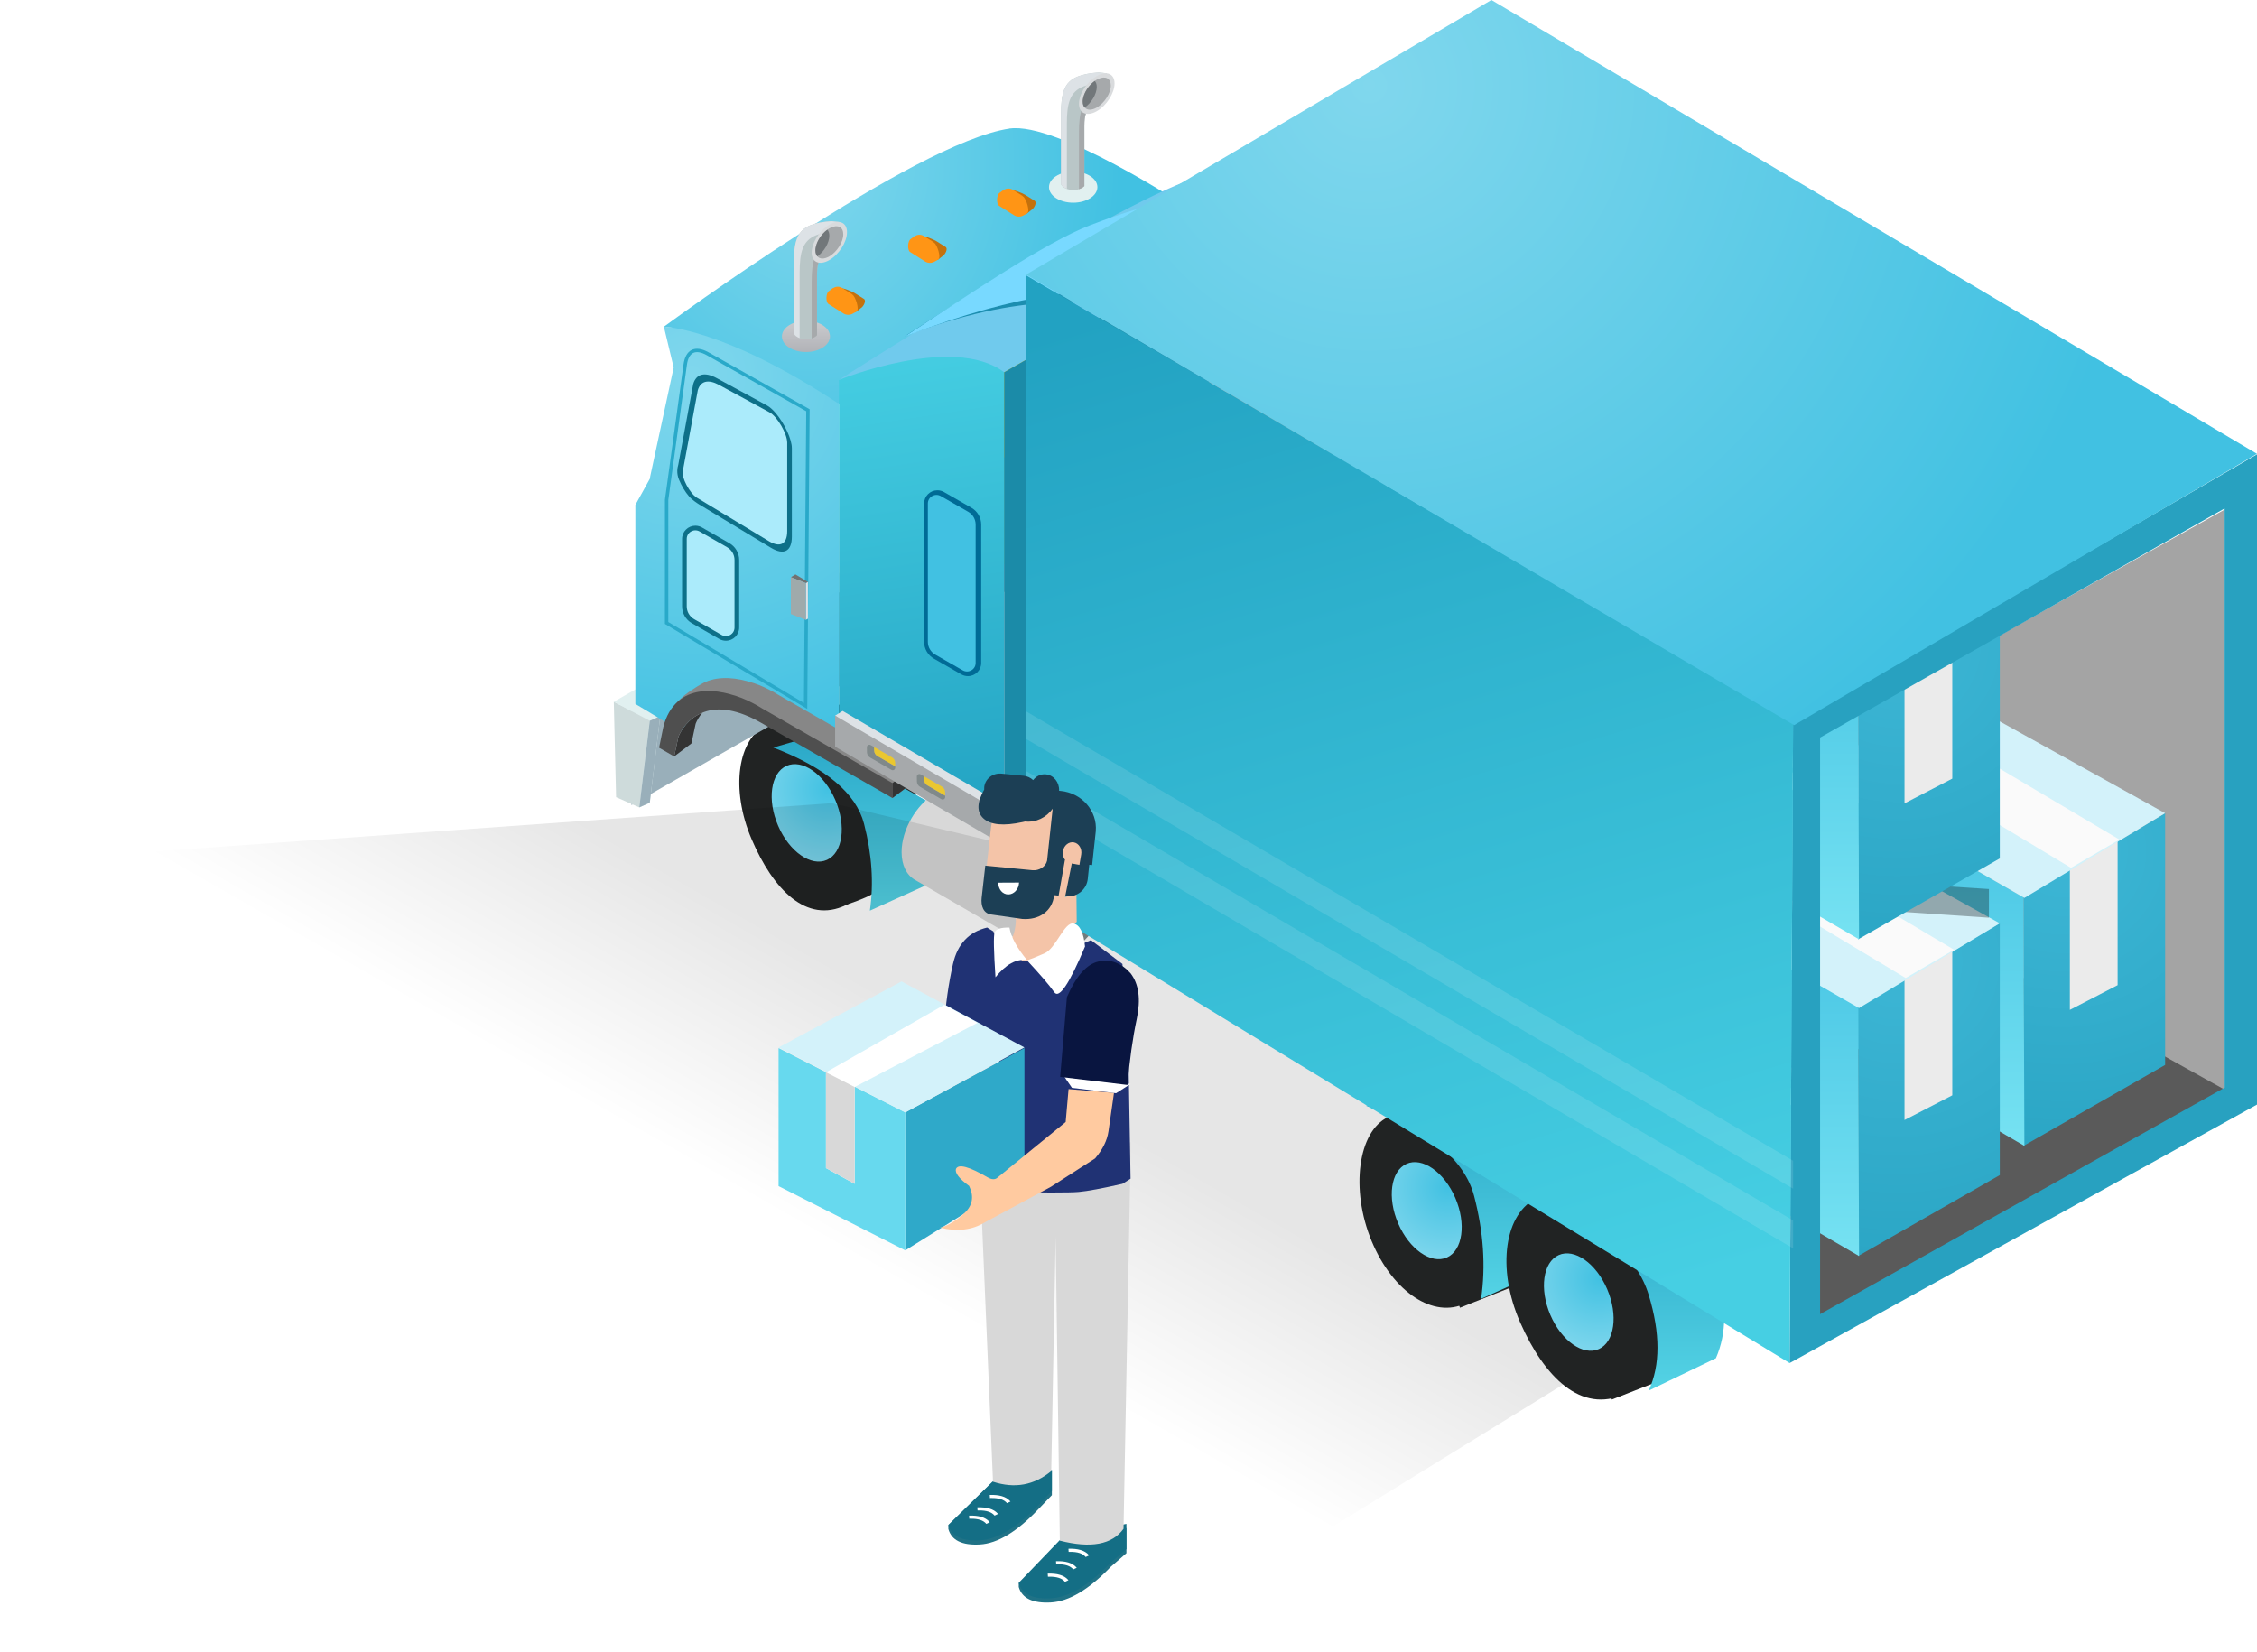 <?xml version="1.0" encoding="UTF-8"?>
<svg width="545px" height="399px" viewBox="0 0 545 399" version="1.1" xmlns="http://www.w3.org/2000/svg" xmlns:xlink="http://www.w3.org/1999/xlink">
    <title>Group 11</title>
    <defs>
        <radialGradient cx="22.903%" cy="28.051%" fx="22.903%" fy="28.051%" r="99.126%" gradientTransform="translate(0.229,0.281),scale(1,0.719),rotate(38.944),translate(-0.229,-0.281)" id="radialGradient-1">
            <stop stop-color="#41C1E2" offset="0%"></stop>
            <stop stop-color="#80D7ED" offset="100%"></stop>
        </radialGradient>
        <linearGradient x1="50%" y1="0%" x2="50%" y2="100%" id="linearGradient-2">
            <stop stop-color="#2AA7C7" offset="0%"></stop>
            <stop stop-color="#54D3E5" offset="100%"></stop>
        </linearGradient>
        <radialGradient cx="72.224%" cy="11.53%" fx="72.224%" fy="11.53%" r="194.38%" gradientTransform="translate(0.722,0.115),scale(1,0.487),rotate(99.357),translate(-0.722,-0.115)" id="radialGradient-3">
            <stop stop-color="#80D7ED" offset="0%"></stop>
            <stop stop-color="#41C1E2" offset="100%"></stop>
        </radialGradient>
        <radialGradient cx="72.224%" cy="11.53%" fx="72.224%" fy="11.53%" r="110.003%" gradientTransform="translate(0.722,0.115),scale(0.544,1),rotate(121.853),translate(-0.722,-0.115)" id="radialGradient-4">
            <stop stop-color="#80D7ED" offset="0%"></stop>
            <stop stop-color="#41C1E2" offset="100%"></stop>
        </radialGradient>
        <linearGradient x1="55.042%" y1="0%" x2="50%" y2="100%" id="linearGradient-5">
            <stop stop-color="#46CFE3" offset="0%"></stop>
            <stop stop-color="#22A2C2" offset="100%"></stop>
        </linearGradient>
        <linearGradient x1="50%" y1="0%" x2="50%" y2="100%" id="linearGradient-6">
            <stop stop-color="#CBCCCF" offset="0%"></stop>
            <stop stop-color="#B1B2B7" offset="100%"></stop>
        </linearGradient>
        <linearGradient x1="32.665%" y1="46.686%" x2="46.454%" y2="58.715%" id="linearGradient-7">
            <stop stop-color="#000000" stop-opacity="0.099" offset="0%"></stop>
            <stop stop-color="#000000" stop-opacity="0" offset="100%"></stop>
        </linearGradient>
        <filter x="-2.5%" y="-4.9%" width="104.9%" height="109.8%" filterUnits="objectBoundingBox" id="filter-8">
            <feGaussianBlur stdDeviation="4" in="SourceGraphic"></feGaussianBlur>
        </filter>
        <radialGradient cx="22.903%" cy="28.051%" fx="22.903%" fy="28.051%" r="99.038%" gradientTransform="translate(0.229,0.281),scale(1,0.721),rotate(38.88),translate(-0.229,-0.281)" id="radialGradient-9">
            <stop stop-color="#41C1E2" offset="0%"></stop>
            <stop stop-color="#80D7ED" offset="100%"></stop>
        </radialGradient>
        <linearGradient x1="50%" y1="0%" x2="50%" y2="100%" id="linearGradient-10">
            <stop stop-color="#2AA7C7" offset="0%"></stop>
            <stop stop-color="#54D3E5" offset="100%"></stop>
        </linearGradient>
        <radialGradient cx="22.903%" cy="28.051%" fx="22.903%" fy="28.051%" r="99.348%" gradientTransform="translate(0.229,0.281),scale(1,0.715),rotate(39.101),translate(-0.229,-0.281)" id="radialGradient-11">
            <stop stop-color="#41C1E2" offset="0%"></stop>
            <stop stop-color="#80D7ED" offset="100%"></stop>
        </radialGradient>
        <linearGradient x1="50%" y1="0%" x2="50%" y2="100%" id="linearGradient-12">
            <stop stop-color="#2AA7C7" offset="0%"></stop>
            <stop stop-color="#54D3E5" offset="100%"></stop>
        </linearGradient>
        <radialGradient cx="72.224%" cy="11.53%" fx="72.224%" fy="11.53%" r="221.74%" gradientTransform="translate(0.722,0.115),scale(1,0.426),rotate(98.194),translate(-0.722,-0.115)" id="radialGradient-13">
            <stop stop-color="#3DB6D5" offset="0%"></stop>
            <stop stop-color="#2AA5C4" offset="100%"></stop>
        </radialGradient>
        <linearGradient x1="50%" y1="0%" x2="50%" y2="100%" id="linearGradient-14">
            <stop stop-color="#41C1E2" offset="0%"></stop>
            <stop stop-color="#76E2F2" offset="100%"></stop>
        </linearGradient>
        <filter x="-35.1%" y="-131.2%" width="170.2%" height="362.5%" filterUnits="objectBoundingBox" id="filter-15">
            <feGaussianBlur stdDeviation="4" in="SourceGraphic"></feGaussianBlur>
        </filter>
        <linearGradient x1="71.079%" y1="0%" x2="50%" y2="100%" id="linearGradient-16">
            <stop stop-color="#22A2C2" offset="0%"></stop>
            <stop stop-color="#46CFE3" offset="100%"></stop>
        </linearGradient>
        <radialGradient cx="72.224%" cy="11.53%" fx="72.224%" fy="11.53%" r="107.738%" gradientTransform="translate(0.722,0.115),scale(0.589,1),rotate(119.859),translate(-0.722,-0.115)" id="radialGradient-17">
            <stop stop-color="#80D7ED" offset="0%"></stop>
            <stop stop-color="#41C1E2" offset="100%"></stop>
        </radialGradient>
    </defs>
    <g id="UI-DESKTOP" stroke="none" stroke-width="1" fill="none" fill-rule="evenodd">
        <g id="Illustrations" transform="translate(-397, -14950)">
            <g id="Group-11" transform="translate(403, 14950)">
                <g id="truck" transform="translate(269.5, 220) scale(-1, 1) translate(-269.5, -220) ">
                    <g id="front" transform="translate(210, 17)">
                        <g id="tire" transform="translate(107.331, 153.148)">
                            <path d="M26.011,49.209 C21.816,47.915 18.898,46.806 17.257,45.881 C15.594,44.943 13.186,43.422 10.032,41.317 C6.89,40.193 6.477,36.464 6.32,33.265 C5.803,22.848 5.788,4.207 24.898,0 L41.331,3.627 L26.011,49.209 Z" id="Fill-1" fill="#212323"></path>
                            <path d="M46.15,32.571 C40.96,44.645 32.973,52.963 23.457,48.454 C16.182,45.008 14.38,32.687 19.57,20.613 C24.761,8.54 34.919,1.427 42.263,4.734 C49.603,8.034 51.344,20.497 46.15,32.571" id="Fill-3" fill="#212323"></path>
                            <path d="M39.776,29.259 C37.08,35.531 31.798,39.222 27.983,37.507 C24.168,35.792 23.264,29.321 25.964,23.05 C28.66,16.782 33.942,13.091 37.757,14.806 C41.572,16.517 42.476,22.988 39.776,29.259" id="Fill-6" fill="url(#radialGradient-1)"></path>
                            <path d="M1.734,24.484 C-0.578,31.285 -0.578,37.316 1.734,42.578 L17.622,49.764 C16.656,43.134 17.125,36.142 19.03,28.787 C20.936,21.431 28.239,15.295 40.941,10.377 L31.509,7.629 L1.734,24.484 Z" id="Path-387-Copy-2" fill="url(#linearGradient-2)"></path>
                        </g>
                        <g id="exhaust" transform="translate(68.604, 172.974)">
                            <path d="M32.591,0.747 L2.213,18.344 L15.412,39.917 L45.433,22.526 C47.572,21.317 48.671,18.836 48.686,15.867 L48.686,15.867 L48.686,15.726 C48.673,13.181 47.87,10.289 46.25,7.545 L46.25,7.545 C43.5,2.879 39.203,0 35.546,0 L35.546,0 C34.49,-0.002 33.489,0.239 32.591,0.747" id="Fill-1" fill="#D8D8D8"></path>
                            <path d="M3.165,18.487 C7.05,16.228 12.993,19.27 16.443,25.289 C19.888,31.306 19.533,38.017 15.645,40.278 C11.761,42.541 5.816,39.495 2.371,33.476 C-1.079,27.462 -0.721,20.749 3.165,18.487" id="Fill-4" fill="#8D9296"></path>
                            <path d="M2.607,21.672 C5.808,19.842 10.701,22.305 13.542,27.178 C16.377,32.049 16.086,37.481 12.885,39.312 C9.686,41.143 4.79,38.677 1.952,33.806 C-0.888,28.935 -0.595,23.501 2.607,21.672" id="Fill-7" fill="#80898A"></path>
                        </g>
                        <polygon id="Fill-20" fill="#99AFBA" points="76.948 117.054 182.531 177.412 182.531 154.701 76.948 94.345"></polygon>
                        <polygon id="Fill-22" fill="#E1F0F0" points="178.098 176.843 180.628 177.98 185.485 153.151 181.648 152.732 175.568 155.922"></polygon>
                        <polygon id="Fill-24" fill="#CEDBDB" points="180.629 177.98 186.231 175.505 186.784 152.47 178.099 157.059"></polygon>
                        <polygon id="Fill-27" fill="#E1F0F0" points="81.074 92.023 186.786 152.47 182.53 154.7 76.946 94.344"></polygon>
                        <polygon id="Fill-30" fill="#99AFBA" points="178.098 157.059 175.568 155.922 178.098 176.843 180.628 177.98"></polygon>
                        <polygon id="Fill-73" fill="#EAC72F" points="94.536 93.493 48.922 119.63 48.922 32.657 91.191 14.043 88.841 23.885 94.536 50.279"></polygon>
                        <path d="M103.797,102.201 L85.073,112.931 C85.073,112.931 86.362,91.649 60.124,106.039 L103.797,71.696 L103.797,102.201 Z" id="Fill-75" fill="#EAC72F"></path>
                        <polygon id="Fill-77" fill="#EAC72F" points="103.797 85.535 94.074 91.106 94.074 49.808 103.797 45.307"></polygon>
                        <path d="M174.696,61.899 L172.325,71.744 L178.018,98.149 L178.018,98.486 L181.578,104.93 L181.578,152.991 L168.577,160.809 L168.586,160.542 L168.586,160.542 L168.586,160.1 L168.586,160.1 L168.572,159.653 L168.572,159.653 L168.552,159.306 L168.552,159.306 L168.522,158.925 L168.522,158.925 L168.481,158.513 L168.481,158.513 L168.425,158.073 C168.414,157.998 168.403,157.922 168.391,157.845 L168.311,157.371 C167.835,154.796 166.564,151.453 163.226,149.854 L160.155,151.603 C157.11,150.735 152.827,151.097 146.967,154.456 L132.426,162.792 L132.426,80.527 L144.915,64.296 L174.696,61.899 Z" id="Path" fill="url(#radialGradient-3)"></path>
                        <path d="M91.191,14.042 C114.218,17.379 174.693,61.901 174.693,61.901 C174.693,61.901 160.247,62.15 132.427,80.529 C112.357,93.785 48.921,32.656 48.921,32.656 C48.921,32.656 79.752,12.386 91.191,14.042" id="Fill-81" fill="url(#radialGradient-4)"></path>
                        <polygon id="Fill-83" fill="#74C7AC" points="75.927 84.345 87.463 77.734 87.463 59.377 75.927 65.987"></polygon>
                        <polygon id="Fill-85" fill="#74C7AC" points="92.352 119.318 107.848 110.438 107.848 84.625 92.352 93.508"></polygon>
                        <path d="M92.523,72.895 L132.425,74.752 C132.425,74.752 71.387,35.58 48.923,26.908 C17.532,14.787 0.451,20.308 0.451,20.308 L92.523,72.895 Z" id="Fill-91" fill="#70CAED"></path>
                        <path d="M116.235,64.097 C116.341,64.139 116.455,64.188 116.561,64.23 C100.674,53.829 82.574,42.729 71.774,38.558 C40.386,26.437 22.024,32.622 22.024,32.622 L65.454,57.506 C70.167,55.875 88.217,53.279 116.235,64.097" id="Fill-93" fill="#1C8EB0"></path>
                        <path d="M116.235,64.165 C116.341,64.206 116.455,64.256 116.561,64.297 C100.674,53.894 82.574,41.558 71.774,37.389 C40.386,25.269 22.024,29.104 22.024,29.104 L65.454,53.988 C70.167,52.357 88.217,53.347 116.235,64.165" id="Fill-95" fill="#78D9FF"></path>
                        <path d="M92.523,184.889 L132.425,158.96 L132.425,74.755 C132.425,74.755 104.895,63.561 92.523,72.894 L92.523,184.889 Z" id="Fill-97" fill="url(#linearGradient-5)"></path>
                        <polygon id="Fill-99" fill="#1B8BA8" points="0.452 20.31 92.524 72.896 92.524 184.889 0.452 132.305"></polygon>
                        <polygon id="Fill-101" fill="#005677" points="22.023 29.105 22.023 38.012 65.401 62.15 65.401 53.989"></polygon>
                        <path d="M172.214,165.672 L168.045,162.54 L167.031,157.812 C167.031,157.812 167.003,157.729 166.945,157.588 C166.861,157.364 166.663,156.974 166.382,156.499 C166.126,156.076 165.817,155.6 165.396,155.1 C168.156,156.189 169.763,158.288 170.551,159.628 C170.833,160.104 171.03,160.497 171.114,160.72 C171.172,160.861 171.2,160.944 171.2,160.944 L172.214,165.672 Z" id="Fill-103" fill="#343434"></path>
                        <path d="M171.425,159.182 L172.213,165.673 L171.2,160.945 C171.2,160.945 171.172,160.86 171.116,160.722 C171.03,160.498 170.832,160.105 170.554,159.63 C169.763,158.289 168.156,156.19 165.396,155.098 C164.323,153.755 162.636,152.273 160.154,151.604 C157.11,150.736 155.843,153.533 149.983,156.89 L119.494,175.711 L115.322,172.582 L115.322,168.971 L132.426,159.182 L139.555,155.098 L146.967,150.846 C147.616,150.429 148.32,150.036 149.08,149.646 C150.713,148.776 152.573,148.024 154.52,147.518 C154.545,147.49 154.575,147.49 154.575,147.49 C158.463,146.428 162.663,146.318 165.875,148.33 C166.156,148.499 169.395,150.288 171.342,152.441 C171.342,152.441 171.367,152.441 171.367,152.469 C171.988,153.169 172.467,153.926 172.665,154.65 L171.425,159.182 Z" id="Fill-105" fill="#878787"></path>
                        <path d="M175.85,163.574 L172.213,165.672 L171.199,160.945 C171.199,160.945 171.171,160.862 171.116,160.721 C171.032,160.497 170.831,160.104 170.553,159.629 C169.762,158.288 168.155,156.19 165.395,155.1 C165.058,154.959 164.69,154.849 164.323,154.736 C161.281,153.867 156.995,154.232 151.138,157.589 L136.597,165.924 L119.494,175.714 L119.494,172.106 L136.597,162.316 L143.727,158.23 L151.138,153.978 C151.784,153.561 152.489,153.168 153.252,152.778 C154.884,151.91 156.744,151.155 158.688,150.652 C158.719,150.622 158.744,150.622 158.744,150.622 C162.635,149.56 166.832,149.45 170.043,151.462 C170.411,151.686 170.748,151.938 171.088,152.22 C171.171,152.303 171.258,152.358 171.341,152.444 C171.341,152.444 171.369,152.444 171.369,152.469 C172.892,153.812 174.132,155.797 174.836,158.595 L175.594,162.316 L175.85,163.574 Z" id="Fill-107" fill="#4F4F4F"></path>
                        <path d="M168.577,102.926 C169.6,101.721 170.391,100.388 171.045,98.824 C171.686,97.27 171.438,95.97 171.215,95.221 L167.611,75.75 C166.879,73.253 164.823,72.745 161.966,74.301 L149.77,80.928 C149.14,81.274 148.419,81.907 147.687,82.769 C145.536,85.302 143.79,89.092 143.79,91.226 L143.79,112.575 C143.79,116.125 145.712,117.17 148.809,115.298 L166.177,104.809 C166.7,104.491 167.987,103.62 168.577,102.926" id="Fill-109" fill="#0D7089"></path>
                        <path d="M166.742,103.175 L149.374,113.664 C146.614,115.331 144.915,114.41 144.915,111.25 L144.915,89.899 C144.915,87.734 147.324,83.587 149.162,82.587 L161.355,75.957 C163.984,74.528 165.836,74.987 166.499,77.229 L170.117,96.755 C170.538,98.182 168.457,102.138 166.742,103.175" id="Fill-111" fill="#ABEBFB"></path>
                        <path d="M159.716,137.726 C157.945,137.726 156.508,136.297 156.508,134.544 L156.508,118.235 C156.508,116.565 157.413,115.009 158.87,114.174 L165.49,110.378 C165.983,110.099 166.532,109.95 167.089,109.95 C168.857,109.95 170.297,111.379 170.297,113.134 L170.297,129.443 C170.297,131.113 169.395,132.669 167.935,133.501 L161.315,137.3 C160.822,137.577 160.271,137.726 159.716,137.726" id="Fill-113" fill="#0D7089"></path>
                        <path d="M167.373,132.531 L160.75,136.327 C159.366,137.121 157.636,136.128 157.636,134.544 L157.636,118.235 C157.636,116.961 158.321,115.78 159.43,115.145 L166.055,111.349 C167.44,110.555 169.172,111.548 169.172,113.135 L169.172,129.443 C169.172,130.718 168.484,131.896 167.373,132.531" id="Fill-115" fill="#ABEBFB"></path>
                        <path d="M101.273,146.282 C99.502,146.282 98.065,144.853 98.065,143.1 L98.065,109.678 C98.065,108.011 98.97,106.452 100.424,105.62 L107.046,101.824 C107.537,101.545 108.088,101.395 108.645,101.395 C110.414,101.395 111.854,102.822 111.854,104.58 L111.854,137.999 C111.854,139.669 110.948,141.225 109.492,142.057 L102.869,145.856 C102.379,146.133 101.827,146.282 101.273,146.282" id="Fill-117" fill="#006B96"></path>
                        <path d="M109.15,141.087 L102.527,144.883 C101.142,145.676 99.41,144.687 99.41,143.1 L99.41,109.678 C99.41,108.404 100.095,107.226 101.206,106.587 L107.829,102.794 C109.214,102.001 110.949,102.993 110.949,104.577 L110.949,137.999 C110.949,139.274 110.261,140.451 109.15,141.087" id="Fill-119" fill="#41C1E2"></path>
                        <polygon id="Fill-121" fill="#343434" points="119.501 172.103 115.324 168.971 115.324 172.581 119.501 175.714"></polygon>
                        <polygon id="Fill-123" fill="#DDE2E6" points="131.528 154.686 92.523 177.489 92.523 185.006 94.336 186.126 133.341 155.806"></polygon>
                        <polygon id="Fill-125" fill="#A6A9AB" points="133.342 155.807 94.337 178.61 94.337 186.127 133.342 163.324"></polygon>
                        <path d="M125.67,163.447 L125.656,164.647 C125.648,165.181 125.35,165.678 124.882,165.949 L119.746,168.916 C119.334,169.153 118.824,168.86 118.83,168.388 L118.832,168.05 L123.13,165.573 C123.601,165.3 123.899,164.802 123.904,164.268 L123.915,163.406 L124.754,162.93 C125.166,162.69 125.675,162.983 125.67,163.447" id="Fill-127" fill="#80898A"></path>
                        <path d="M123.916,163.407 L123.904,164.269 C123.899,164.803 123.601,165.301 123.13,165.572 L118.833,168.051 L118.844,167.197 C118.852,166.655 119.15,166.158 119.618,165.884 L123.916,163.407 Z" id="Fill-129" fill="#EAC72F"></path>
                        <path d="M113.607,170.526 L113.591,171.729 C113.582,172.26 113.287,172.76 112.816,173.028 L107.683,175.998 C107.268,176.233 106.759,175.939 106.764,175.47 L106.77,175.132 L111.067,172.652 C111.538,172.381 111.833,171.881 111.842,171.35 L111.853,170.485 L112.688,170.009 C113.1,169.772 113.613,170.065 113.607,170.526" id="Fill-131" fill="#80898A"></path>
                        <path d="M111.853,170.486 L111.842,171.348 C111.834,171.882 111.538,172.382 111.068,172.65 L106.77,175.133 L106.781,174.276 C106.787,173.734 107.085,173.237 107.556,172.966 L111.853,170.486 Z" id="Fill-133" fill="#EAC72F"></path>
                        <path d="M131.729,56.112 L129.476,57.539 C128.861,57.918 128.819,58.595 128.178,58.227 L127.17,57.437 C126.479,57.041 125.73,55.584 126.396,55.178 L128.657,53.754 C129.278,53.378 131.727,52.306 132.367,52.67 L132.626,52.784 C133.317,53.179 132.395,55.706 131.729,56.112" id="Fill-135" fill="#C4710C"></path>
                        <path d="M133.705,52.51 L133.964,52.624 C134.06,52.679 134.143,52.745 134.213,52.82 L134.8,53.263 C135.574,53.708 135.677,55.964 134.931,56.423 L131.324,58.701 C130.631,59.127 129.759,59.132 129.038,58.72 L128.177,58.228 C127.403,57.783 128.416,54.612 129.166,54.156 L129.2,54.115 C129.24,54.073 129.284,54.034 129.332,53.999 L131.669,52.527 C132.29,52.151 133.064,52.143 133.705,52.51 Z" id="Path" fill="#FF9515"></path>
                        <path d="M90.524,32.401 L88.274,33.828 C87.656,34.207 87.614,34.884 86.973,34.516 L85.965,33.725 C85.274,33.33 84.525,31.873 85.191,31.467 L87.452,30.043 C88.073,29.667 90.521,28.594 91.162,28.959 L91.421,29.073 C92.112,29.468 91.19,31.995 90.524,32.401" id="Fill-141" fill="#C4710C"></path>
                        <path d="M92.5,28.801 L92.759,28.914 C92.853,28.968 92.935,29.033 93.005,29.107 L93.597,29.552 C94.369,29.997 94.472,32.253 93.725,32.712 L90.119,34.99 C89.425,35.416 88.553,35.421 87.832,35.009 L86.972,34.517 C86.197,34.072 87.211,30.901 87.96,30.445 C88.027,30.365 88.108,30.296 88.202,30.238 L90.464,28.817 C91.085,28.438 91.859,28.433 92.5,28.801 Z" id="Path" fill="#FF9515"></path>
                        <path d="M112.011,43.566 L109.758,44.993 C109.139,45.372 109.098,46.049 108.457,45.681 L107.449,44.89 C106.758,44.495 106.009,43.038 106.675,42.632 L108.939,41.208 C109.557,40.832 112.008,39.757 112.649,40.124 L112.908,40.238 C113.596,40.633 112.674,43.16 112.011,43.566" id="Fill-147" fill="#C4710C"></path>
                        <path d="M113.984,39.966 L114.243,40.076 C114.34,40.132 114.425,40.2 114.496,40.276 L115.081,40.718 C115.853,41.163 115.956,43.419 115.209,43.875 L111.603,46.153 C110.909,46.579 110.037,46.585 109.319,46.175 L108.455,45.681 C107.681,45.236 108.695,42.064 109.447,41.608 C109.512,41.53 109.592,41.461 109.686,41.403 L111.95,39.982 C112.569,39.604 113.343,39.598 113.984,39.966 Z" id="Path" fill="#FF9515"></path>
                        <g id="exhaust" transform="translate(130.472, 36.415)">
                            <path d="M15.718,27.819 C15.718,29.905 13.12,31.597 9.918,31.597 C6.712,31.597 4.114,29.905 4.114,27.819 C4.114,25.733 6.712,24.041 9.918,24.041 C13.12,24.041 15.718,25.733 15.718,27.819" id="Fill-157" fill="url(#linearGradient-6)"></path>
                            <path d="M12.824,10.048 L12.824,27.137 C12.43,27.953 11.279,28.513 9.879,28.513 C9.402,28.513 8.925,28.458 8.532,28.316 C7.999,28.147 7.55,27.897 7.24,27.559 L7.24,13.021 C7.24,11.59 7.129,10.722 6.932,10.159 C6.932,10.103 6.904,10.048 6.876,9.989 C6.738,9.654 6.538,9.457 6.313,9.346 C5.726,9.066 4.886,9.318 3.849,8.838 L3.679,8.084 L2.978,5.052 L2.107,1.263 L1.855,0.223 L1.855,0.198 L3.79,0.001 C5.867,0.14 7.495,0.45 8.756,0.955 C12.122,2.273 12.824,5.08 12.824,10.048" id="Fill-159" fill="#B9C6C7"></path>
                            <path d="M8.532,14.622 L8.532,28.316 C8,28.147 7.55,27.897 7.24,27.559 L7.24,13.021 C7.24,11.59 7.129,10.722 6.932,10.159 C6.932,10.103 6.904,10.048 6.877,9.992 C6.738,9.654 6.538,9.457 6.314,9.346 C5.726,9.066 4.886,9.318 3.849,8.841 L3.68,8.084 L2.978,5.052 C3.508,5.193 4.015,5.332 4.464,5.529 C7.83,6.819 8.532,9.626 8.532,14.622" id="Fill-161" fill="#A6A9AB"></path>
                            <path d="M8.757,0.954 C7.495,0.449 5.868,0.141 3.791,1.18178351e-13 L1.856,0.197 L1.856,0.225 L2.108,1.262 L2.368,2.399 L2.402,2.397 C4.479,2.538 6.106,2.846 7.368,3.351 C10.734,4.671 11.435,7.478 11.435,12.443 L11.435,28.229 C12.084,27.988 12.594,27.616 12.824,27.137 L12.824,10.047 C12.824,5.079 12.123,2.275 8.757,0.954" id="Fill-163" fill="#DDE2E6"></path>
                            <path d="M1.87120799e-12,2.654 C1.87120799e-12,5.015 1.908,8.027 4.267,9.392 C6.621,10.748 8.537,9.938 8.537,7.586 C8.537,7.325 8.512,7.056 8.465,6.787 C8.113,4.59 6.358,2.066 4.267,0.851 C4.098,0.751 3.926,0.662 3.76,0.588 C1.641,-0.392 1.87120799e-12,0.465 1.87120799e-12,2.654" id="Fill-165" fill="#D9DBDD"></path>
                            <path d="M7.633,7.072 C7.633,7.691 7.464,8.168 7.156,8.504 C6.568,9.178 5.501,9.205 4.267,8.504 C2.415,7.411 0.901,5.022 0.901,3.172 C0.901,1.43 2.19,0.759 3.876,1.544 C3.99,1.599 4.126,1.655 4.267,1.741 C4.436,1.824 4.575,1.935 4.744,2.049 C6.177,3.086 7.325,4.856 7.578,6.429 C7.633,6.651 7.633,6.875 7.633,7.072" id="Fill-167" fill="#A6A9AB"></path>
                            <path d="M7.633,7.072 C7.633,7.691 7.464,8.168 7.156,8.504 C5.529,7.352 4.267,5.219 4.267,3.508 C4.267,2.861 4.436,2.387 4.744,2.049 C6.177,3.086 7.325,4.856 7.578,6.429 C7.633,6.651 7.633,6.875 7.633,7.072" id="Fill-169" fill="#72777A"></path>
                        </g>
                        <g id="wishIdidntDraw" transform="translate(3.962, 63.238)">
                            <polygon id="Fill-342" fill="#BDC1C4" points="65.413 32.582 60.803 60.835 60.803 85.492 56.369 87.965 52.056 108.042 73.267 95.382 70.025 29.921"></polygon>
                            <polygon id="Fill-344" fill="#A6A9AB" points="9.051 55.571 60.803 85.492 56.371 87.967 4.614 58.046"></polygon>
                            <polygon id="Fill-346" fill="#5A5C54" points="9.051 55.571 60.803 85.492 60.803 60.84 9.051 30.919"></polygon>
                            <polygon id="Fill-348" fill="#878983" points="13.666 2.692 65.42 32.614 60.803 60.841 9.051 30.92"></polygon>
                            <polygon id="Fill-350" fill="#5A5C54" points="8.80568465e-13 76.967 52.267 107.864 56.369 87.966 4.615 58.045"></polygon>
                            <polygon id="Fill-352" fill="#A6A9AB" points="70.025 29.921 65.421 32.613 13.667 2.692 18.271 1.98933558e-13"></polygon>
                        </g>
                        <path d="M140.318,82.309 L140.878,152.763 L173.623,133.212 L173.623,103.728 L169.128,71.077 C168.925,69.61 168.404,68.629 167.616,68.241 C166.809,67.839 165.681,68.028 164.333,68.784 L140.318,82.309 Z M140.071,154.199 L139.494,81.832 L163.933,68.069 C165.525,67.177 166.926,66.983 167.98,67.506 C169.022,68.025 169.699,69.217 169.94,70.963 L174.439,103.67 L174.442,133.677 L174.239,133.797 L140.071,154.199 Z" id="Fill-401" fill="#29A9C9"></path>
                        <polygon id="Fill-403" fill="#DDE2E6" points="140.426 123.8 139.908 123.517 139.908 132.413 140.426 132.696"></polygon>
                        <polygon id="Fill-405" fill="#727272" points="144.031 122.384 142.93 121.719 139.907 123.518 140.426 123.801"></polygon>
                        <polygon id="Fill-407" fill="#9FAAAB" points="140.426 132.695 140.426 123.8 144.032 122.383 144.032 131.279"></polygon>
                        <g id="otherexhaust" transform="translate(65.866, 0.512)">
                            <path d="M4.449,26.697 L4.449,109.007 C4.449,111.1 7.217,112.797 10.622,112.797 L10.622,112.797 C14.033,112.797 16.798,111.1 16.798,109.007 L16.798,109.007 L16.798,26.505 L4.449,26.697 Z" id="Fill-1"></path>
                            <path d="M15.831,27.677 C15.831,29.752 13.215,31.435 9.989,31.435 C6.764,31.435 4.144,29.752 4.144,27.677 C4.144,25.601 6.764,23.918 9.989,23.918 C13.215,23.918 15.831,25.601 15.831,27.677" id="Fill-4" fill="#E1F0F0"></path>
                            <path d="M12.916,9.996 L12.916,26.998 C12.519,27.81 11.36,28.367 9.95,28.367 C9.47,28.367 8.989,28.312 8.593,28.171 C8.057,28.003 7.604,27.754 7.292,27.418 L7.292,12.955 C7.292,11.531 7.18,10.667 6.982,10.107 C6.982,10.051 6.954,9.996 6.926,9.938 C6.786,9.604 6.585,9.408 6.359,9.298 C5.767,9.019 4.921,9.27 3.876,8.796 L3.706,8.042 L2.999,5.026 L2.122,1.256 L1.868,0.222 L1.868,0.197 L3.818,0.001 C5.909,0.139 7.548,0.448 8.819,0.95 C12.209,2.261 12.916,5.054 12.916,9.996" id="Fill-6" fill="#B9C6C7"></path>
                            <path d="M8.593,14.547 L8.593,28.171 C8.057,28.002 7.605,27.754 7.292,27.417 L7.292,12.954 C7.292,11.53 7.18,10.667 6.982,10.106 C6.982,10.051 6.954,9.996 6.926,9.941 C6.787,9.604 6.586,9.408 6.359,9.298 C5.767,9.019 4.921,9.27 3.877,8.795 L3.706,8.042 L3,5.026 C3.533,5.167 4.044,5.305 4.497,5.5 C7.887,6.784 8.593,9.576 8.593,14.547" id="Fill-9" fill="#A6A9AB"></path>
                            <path d="M8.82,0.949 C7.549,0.447 5.91,0.141 3.818,-3.11202992e-13 L1.869,0.196 L1.869,0.224 L2.123,1.256 L2.385,2.387 L2.419,2.384 C4.511,2.525 6.15,2.831 7.421,3.334 C10.811,4.647 11.517,7.44 11.517,12.38 L11.517,28.085 C12.171,27.845 12.685,27.475 12.916,26.997 L12.916,9.995 C12.916,5.053 12.21,2.263 8.82,0.949" id="Fill-11" fill="#DDE2E6"></path>
                            <path d="M1.49185595e-12,2.64 C1.49185595e-12,4.989 1.921,7.986 4.298,9.344 C6.669,10.693 8.598,9.887 8.598,7.547 C8.598,7.29 8.573,7.02 8.526,6.752 C8.174,4.567 6.403,2.055 4.298,0.847 C4.127,0.747 3.954,0.659 3.79,0.584 C1.653,-0.39 1.49185595e-12,0.463 1.49185595e-12,2.64" id="Fill-14" fill="#D9DBDD"></path>
                            <path d="M7.688,7.036 C7.688,7.651 7.517,8.126 7.207,8.46 C6.615,9.13 5.54,9.158 4.298,8.46 C2.432,7.373 0.907,4.997 0.907,3.156 C0.907,1.423 2.209,0.755 3.904,1.536 C4.018,1.591 4.155,1.646 4.298,1.732 C4.468,1.815 4.608,1.925 4.778,2.038 C6.222,3.07 7.381,4.831 7.632,6.396 C7.688,6.616 7.688,6.84 7.688,7.036" id="Fill-16" fill="#A6A9AB"></path>
                            <path d="M7.688,7.036 C7.688,7.651 7.517,8.126 7.207,8.46 C5.568,7.315 4.298,5.193 4.298,3.49 C4.298,2.847 4.468,2.375 4.778,2.038 C6.222,3.07 7.381,4.831 7.632,6.396 C7.688,6.616 7.688,6.84 7.688,7.036" id="Fill-18" fill="#72777A"></path>
                        </g>
                    </g>
                    <g id="back">
                        <path d="M52.126,263.207 L338.95,440 C472.317,379.482 539,302.099 539,207.851 L344.165,193.955 L52.126,263.207 Z" id="Path-391" fill="url(#linearGradient-7)" filter="url(#filter-8)"></path>
                        <g id="wheel-2" transform="translate(171.903, 264.887)">
                            <path d="M20.561,50.916 L6.194,45.203 C3.045,44.054 0.895,41.197 0.738,37.927 C0.219,27.281 1.413,4.428 20.561,0.128 L37.027,3.835 L20.561,50.916 Z" id="Fill-1" fill="#212323"></path>
                            <path d="M19.17,49.833 C11.928,46.288 10.134,33.617 15.301,21.2 C20.467,8.782 30.578,1.467 37.888,4.868 C45.194,8.262 47.057,22.398 41.887,34.815 C36.72,47.233 26.894,53.614 19.17,49.833 Z" id="Fill-3" fill="#212323"></path>
                            <path d="M35.474,30.565 C32.784,36.81 27.512,40.485 23.705,38.778 C19.897,37.07 18.995,30.627 21.69,24.382 C24.38,18.141 29.652,14.466 33.459,16.173 C37.266,17.877 38.169,24.32 35.474,30.565" id="Fill-6" fill="url(#radialGradient-9)"></path>
                        </g>
                        <path d="M168.425,283.729 C165.669,291.78 165.669,298.919 168.425,305.147 L187.362,313.652 C186.21,305.805 186.77,297.529 189.041,288.822 C191.312,280.116 200.017,272.852 215.156,267.031 L203.914,263.778 L168.425,283.729 Z" id="Path-387-Copy" fill="url(#linearGradient-10)"></path>
                        <g id="wheel-2-copy" transform="translate(308.317, 189.521)"></g>
                        <g id="wheel" transform="translate(135.305, 288.161)">
                            <path d="M20.477,49.808 L6.168,44.22 C3.033,43.096 0.891,40.301 0.735,37.103 C0.218,26.691 1.407,4.338 20.477,0.133 L36.876,2.458 L20.477,49.808 Z" id="Fill-1" fill="#212323"></path>
                            <path d="M42.603,31.222 C36.824,44.325 27.934,53.352 17.341,48.459 C9.241,44.719 7.235,31.348 13.013,18.245 C18.792,5.142 30.1,-2.577 38.275,1.012 C46.446,4.593 48.385,18.119 42.603,31.222" id="Fill-3" fill="#212323"></path>
                            <path d="M35.33,29.379 C32.65,35.648 27.4,39.337 23.608,37.623 C19.816,35.909 18.918,29.441 21.602,23.172 C24.281,16.907 29.531,13.218 33.323,14.932 C37.115,16.642 38.013,23.11 35.33,29.379" id="Fill-6" fill="url(#radialGradient-11)"></path>
                        </g>
                        <path d="M130.659,306.885 C127.981,314.796 127.981,321.834 130.659,327.998 L146.89,335.819 C144.057,329.702 144.057,321.992 146.89,312.69 C149.724,303.388 158.431,295.86 173.012,290.105 L165.141,287.053 L130.659,306.885 Z" id="Path-387" fill="url(#linearGradient-12)"></path>
                        <polygon id="Path-389" fill="#A4A4A4" points="7.763 263.778 106.469 209.066 106.469 178.232 7.763 123.023"></polygon>
                        <polygon id="Path-390" fill="#5A5A5A" points="6.654 263.778 106.469 208.363 106.469 319.194"></polygon>
                        <g id="Group-36" transform="translate(22.181, 167.355)">
                            <polygon id="Path-402" fill="url(#radialGradient-13)" points="0 89.817 34.205 109.361 34.205 49.302 0 29.015"></polygon>
                            <polygon id="Path-403" fill="url(#linearGradient-14)" points="34.205 49.302 86.15 19.562 86.15 78.964 33.985 109.361"></polygon>
                            <path d="M61.682,55.039 L61.69,55.065 L62.938,59.561 C62.884,59.515 62.821,59.486 62.749,59.472 C62.596,59.442 62.391,59.505 62.132,59.66 C61.945,59.772 61.778,59.907 61.631,60.065 C61.484,60.222 61.369,60.387 61.285,60.56 C61.2,60.732 61.158,60.898 61.158,61.057 C61.158,61.251 61.216,61.379 61.332,61.439 C61.442,61.497 61.607,61.489 61.828,61.417 L61.871,61.402 L62.325,61.243 C62.474,61.191 62.585,61.182 62.659,61.216 C62.732,61.25 62.769,61.323 62.769,61.437 C62.769,61.582 62.706,61.74 62.58,61.913 C62.455,62.086 62.287,62.236 62.076,62.362 C61.89,62.473 61.739,62.521 61.625,62.504 C61.517,62.488 61.443,62.416 61.401,62.288 L61.393,62.26 L61.068,62.539 C61.116,62.752 61.229,62.869 61.406,62.89 C61.584,62.911 61.809,62.839 62.082,62.676 C62.288,62.552 62.47,62.407 62.625,62.241 C62.781,62.075 62.902,61.903 62.99,61.723 C63.077,61.544 63.12,61.373 63.12,61.21 C63.12,61.014 63.062,60.888 62.945,60.83 C62.836,60.776 62.674,60.783 62.461,60.852 L61.999,61.008 C61.829,61.066 61.704,61.082 61.622,61.056 C61.54,61.031 61.499,60.957 61.499,60.836 C61.499,60.694 61.559,60.542 61.678,60.38 C61.797,60.218 61.948,60.082 62.132,59.972 C62.257,59.897 62.362,59.855 62.446,59.846 C62.53,59.837 62.598,59.851 62.65,59.889 C62.694,59.922 62.729,59.964 62.756,60.018 L62.769,60.045 L63.012,59.829 L63.308,60.897 C63.428,61.328 63.134,62.014 62.651,62.429 L49.745,73.529 C49.271,73.937 48.79,73.933 48.658,73.525 L48.65,73.499 L47.031,67.667 C46.912,67.236 47.205,66.55 47.688,66.135 L60.594,55.035 C61.069,54.627 61.55,54.631 61.682,55.039 Z M71.499,54.489 C71.717,54.338 71.908,54.272 72.074,54.29 C72.24,54.308 72.369,54.403 72.463,54.576 C72.557,54.748 72.603,54.991 72.603,55.303 C72.603,55.614 72.557,55.919 72.463,56.22 C72.369,56.521 72.24,56.795 72.074,57.043 C71.908,57.29 71.717,57.49 71.499,57.64 C71.283,57.79 71.092,57.856 70.926,57.838 C70.76,57.82 70.631,57.725 70.537,57.554 C70.443,57.383 70.397,57.142 70.397,56.831 C70.397,56.517 70.443,56.21 70.537,55.908 C70.631,55.607 70.76,55.332 70.926,55.085 C71.092,54.837 71.283,54.639 71.499,54.489 Z M68.451,55.879 C68.651,55.759 68.834,55.681 69.001,55.646 C69.168,55.61 69.316,55.611 69.444,55.649 C69.572,55.686 69.677,55.755 69.76,55.856 C69.834,55.945 69.888,56.055 69.921,56.186 L69.932,56.236 L69.566,56.456 L69.552,56.418 C69.518,56.329 69.473,56.253 69.417,56.192 C69.352,56.122 69.273,56.074 69.179,56.049 C69.085,56.023 68.977,56.024 68.855,56.052 C68.733,56.08 68.598,56.138 68.451,56.227 C68.215,56.368 68.004,56.559 67.816,56.799 C67.629,57.038 67.481,57.311 67.373,57.618 C67.265,57.924 67.21,58.248 67.21,58.589 C67.21,58.929 67.265,59.187 67.374,59.363 C67.483,59.539 67.632,59.634 67.823,59.647 C68.013,59.66 68.231,59.593 68.476,59.445 C68.699,59.312 68.895,59.142 69.067,58.935 C69.226,58.743 69.353,58.533 69.447,58.304 L69.467,58.255 L69.485,58.206 C69.557,58.007 69.597,57.805 69.607,57.598 L69.608,57.547 L69.608,57.529 L68.559,58.16 L68.559,57.827 L69.955,56.988 L69.955,57.32 L69.955,57.377 C69.948,57.681 69.884,57.981 69.765,58.276 C69.638,58.589 69.463,58.877 69.241,59.14 C69.018,59.402 68.763,59.62 68.476,59.793 C68.154,59.986 67.872,60.075 67.63,60.06 C67.389,60.045 67.201,59.93 67.067,59.717 C66.933,59.503 66.866,59.196 66.866,58.796 C66.866,58.496 66.904,58.202 66.981,57.914 C67.057,57.626 67.166,57.354 67.307,57.098 C67.449,56.842 67.616,56.61 67.81,56.402 C68.004,56.194 68.218,56.02 68.451,55.879 Z M65.296,57.146 C65.495,57.02 65.672,56.955 65.826,56.952 C65.981,56.95 66.102,57.002 66.19,57.109 C66.278,57.216 66.322,57.37 66.322,57.571 C66.322,57.716 66.3,57.872 66.254,58.038 C66.209,58.204 66.13,58.406 66.018,58.644 L65.995,58.693 L65.946,58.795 C65.938,58.812 65.929,58.83 65.92,58.848 L65.864,58.961 C65.854,58.98 65.844,59 65.834,59.02 L65.771,59.143 C65.76,59.164 65.749,59.186 65.738,59.207 L65.668,59.341 C65.656,59.363 65.644,59.387 65.632,59.41 L65.555,59.554 L64.693,61.167 L64.693,61.194 L66.424,60.095 L66.424,60.439 L64.218,61.839 L64.218,61.559 L65.377,59.375 L65.413,59.306 L65.489,59.161 C65.501,59.138 65.513,59.115 65.525,59.092 L65.592,58.96 L65.654,58.837 L65.71,58.723 C65.719,58.705 65.727,58.687 65.736,58.67 C65.827,58.478 65.894,58.312 65.937,58.171 C65.98,58.03 66.001,57.898 66.001,57.774 C66.001,57.626 65.97,57.517 65.907,57.446 C65.844,57.375 65.759,57.343 65.651,57.35 C65.543,57.358 65.422,57.404 65.286,57.49 C65.142,57.582 65.016,57.695 64.909,57.831 C64.802,57.966 64.719,58.113 64.66,58.27 C64.607,58.412 64.577,58.554 64.573,58.696 L64.572,58.739 L64.245,58.946 L64.246,58.898 C64.252,58.692 64.297,58.483 64.382,58.271 C64.473,58.043 64.598,57.83 64.757,57.633 C64.916,57.435 65.095,57.273 65.296,57.146 Z M56.571,63.385 C56.426,63.472 56.281,63.579 56.138,63.706 C55.995,63.833 55.864,63.98 55.747,64.146 C55.64,64.299 55.554,64.466 55.49,64.648 L55.473,64.698 L55.807,64.621 C55.859,64.469 55.949,64.308 56.077,64.139 C56.205,63.97 56.373,63.823 56.583,63.698 C56.797,63.57 56.961,63.529 57.074,63.574 C57.18,63.616 57.237,63.725 57.243,63.901 L57.244,63.937 L57.244,63.993 C57.244,64.067 57.216,64.136 57.159,64.202 C57.102,64.268 57.018,64.342 56.907,64.423 L56.497,64.72 C56.34,64.833 56.194,64.948 56.059,65.064 C55.925,65.179 55.807,65.298 55.707,65.421 C55.607,65.543 55.529,65.67 55.474,65.802 C55.418,65.935 55.39,66.075 55.39,66.222 C55.39,66.411 55.433,66.545 55.518,66.625 C55.604,66.706 55.718,66.738 55.862,66.721 C56.006,66.704 56.166,66.643 56.342,66.538 C56.502,66.442 56.641,66.334 56.759,66.212 C56.877,66.091 56.974,65.967 57.052,65.842 C57.119,65.732 57.171,65.631 57.209,65.538 L57.224,65.499 L57.244,65.486 L57.244,65.934 L57.597,65.723 L57.597,63.758 C57.597,63.556 57.564,63.41 57.498,63.321 C57.432,63.231 57.347,63.182 57.243,63.174 C57.139,63.165 57.028,63.182 56.909,63.225 C56.79,63.268 56.677,63.322 56.571,63.385 Z M61.128,59.618 L60.809,59.819 L60.809,61.349 L60.781,61.368 C60.747,61.307 60.7,61.25 60.638,61.198 C60.577,61.146 60.495,61.121 60.392,61.122 C60.289,61.124 60.158,61.175 59.997,61.277 C59.783,61.412 59.596,61.594 59.434,61.824 C59.272,62.053 59.146,62.31 59.056,62.596 C58.966,62.882 58.921,63.177 58.921,63.482 C58.921,63.788 58.966,64.028 59.056,64.2 C59.146,64.373 59.271,64.472 59.432,64.498 C59.593,64.524 59.779,64.469 59.992,64.335 C60.151,64.234 60.283,64.119 60.387,63.989 C60.491,63.859 60.574,63.729 60.637,63.597 C60.69,63.485 60.733,63.382 60.765,63.29 L60.781,63.244 L60.82,63.219 L60.82,63.75 L61.128,63.555 L61.128,59.618 Z M50.947,65.837 L50.566,66.073 L49.211,70.723 L49.589,70.489 L49.982,69.11 L51.53,68.148 L51.924,69.037 L52.301,68.803 L50.947,65.837 Z M52.643,65.67 L52.301,65.89 L53.101,68.502 L53.433,68.288 L54.048,65.359 L54.083,65.337 L54.7,67.472 L55.032,67.258 L55.832,63.616 L55.488,63.837 L54.872,66.773 L54.85,66.787 L54.241,64.64 L53.895,64.863 L53.283,67.802 L53.259,67.818 L52.643,65.67 Z M59.179,61.93 C59.001,62.023 58.841,62.151 58.701,62.312 C58.57,62.462 58.476,62.615 58.419,62.773 L58.406,62.809 L58.38,62.823 L58.38,62.391 L58.039,62.57 L58.039,65.393 L58.391,65.207 L58.391,63.392 C58.391,63.255 58.424,63.115 58.49,62.973 C58.555,62.831 58.646,62.699 58.76,62.578 C58.875,62.458 59.005,62.359 59.151,62.282 C59.198,62.258 59.241,62.238 59.281,62.222 L59.363,62.192 L59.363,61.839 L59.274,61.881 L59.223,61.907 L59.179,61.93 Z M71.278,55.316 C71.088,55.432 70.927,55.586 70.795,55.776 C70.664,55.966 70.565,56.172 70.497,56.393 C70.43,56.615 70.397,56.834 70.397,57.05 C70.397,57.265 70.43,57.443 70.497,57.582 C70.565,57.721 70.664,57.804 70.795,57.832 C70.927,57.861 71.088,57.817 71.278,57.7 C71.47,57.583 71.632,57.43 71.763,57.241 C71.895,57.052 71.994,56.847 72.061,56.626 C72.128,56.405 72.162,56.186 72.162,55.971 C72.162,55.755 72.128,55.577 72.06,55.438 C71.993,55.299 71.893,55.214 71.763,55.184 C71.632,55.155 71.47,55.198 71.278,55.316 Z M57.156,64.504 L57.156,64.894 C57.156,65.036 57.116,65.185 57.035,65.343 C56.954,65.5 56.839,65.651 56.689,65.793 C56.538,65.936 56.359,66.056 56.151,66.153 C55.933,66.255 55.751,66.296 55.607,66.276 C55.463,66.256 55.39,66.165 55.39,66.003 C55.39,65.895 55.426,65.789 55.498,65.686 C55.57,65.584 55.671,65.482 55.803,65.383 C55.919,65.294 56.055,65.205 56.211,65.115 L56.504,64.947 C56.593,64.896 56.682,64.843 56.771,64.788 C56.861,64.733 56.94,64.681 57.01,64.631 C57.071,64.587 57.116,64.549 57.144,64.517 L57.156,64.504 Z M59.81,61.515 C59.997,61.42 60.157,61.381 60.287,61.399 C60.417,61.416 60.517,61.481 60.585,61.594 C60.653,61.707 60.687,61.86 60.687,62.053 C60.687,62.247 60.652,62.437 60.584,62.622 C60.515,62.807 60.415,62.975 60.285,63.127 C60.155,63.278 59.996,63.401 59.81,63.496 C59.618,63.593 59.456,63.631 59.324,63.61 C59.192,63.588 59.091,63.52 59.023,63.404 C58.955,63.288 58.921,63.136 58.921,62.95 C58.921,62.765 58.955,62.581 59.022,62.399 C59.09,62.216 59.19,62.047 59.322,61.893 C59.454,61.739 59.617,61.613 59.81,61.515 Z M50.769,66.281 L51.418,67.448 L50.094,68.058 L50.743,66.293 L50.769,66.281 Z" id="Shape-Copy-2" fill="#E4F6FB"></path>
                            <polygon id="Path-404" fill="#EBEBEB" points="11.475 35.401 11.475 70.551 23.008 76.521 23.008 42.389"></polygon>
                            <polygon id="Path-405" fill="#D3F2FA" points="86.15 19.562 52.284 -5.36586246e-14 8.0282557e-13 29.015 33.985 49.481"></polygon>
                            <polygon id="Path-406" fill="#FAFAFA" points="11.034 35.401 61.569 5.445 72.824 12.108 22.73 42.224"></polygon>
                        </g>
                        <g id="Group-36-Copy-6" transform="translate(62.107, 193.955)">
                            <polygon id="Path-402" fill="url(#radialGradient-13)" points="0 89.817 34.205 109.361 34.205 49.302 0 29.015"></polygon>
                            <polygon id="Path-403" fill="url(#linearGradient-14)" points="34.205 49.302 86.15 19.562 86.15 78.964 33.985 109.361"></polygon>
                            <path d="M61.682,55.039 L61.69,55.065 L62.938,59.561 C62.884,59.515 62.821,59.486 62.749,59.472 C62.596,59.442 62.391,59.505 62.132,59.66 C61.945,59.772 61.778,59.907 61.631,60.065 C61.484,60.222 61.369,60.387 61.285,60.56 C61.2,60.732 61.158,60.898 61.158,61.057 C61.158,61.251 61.216,61.379 61.332,61.439 C61.442,61.497 61.607,61.489 61.828,61.417 L61.871,61.402 L62.325,61.243 C62.474,61.191 62.585,61.182 62.659,61.216 C62.732,61.25 62.769,61.323 62.769,61.437 C62.769,61.582 62.706,61.74 62.58,61.913 C62.455,62.086 62.287,62.236 62.076,62.362 C61.89,62.473 61.739,62.521 61.625,62.504 C61.517,62.488 61.443,62.416 61.401,62.288 L61.393,62.26 L61.068,62.539 C61.116,62.752 61.229,62.869 61.406,62.89 C61.584,62.911 61.809,62.839 62.082,62.676 C62.288,62.552 62.47,62.407 62.625,62.241 C62.781,62.075 62.902,61.903 62.99,61.723 C63.077,61.544 63.12,61.373 63.12,61.21 C63.12,61.014 63.062,60.888 62.945,60.83 C62.836,60.776 62.674,60.783 62.461,60.852 L61.999,61.008 C61.829,61.066 61.704,61.082 61.622,61.056 C61.54,61.031 61.499,60.957 61.499,60.836 C61.499,60.694 61.559,60.542 61.678,60.38 C61.797,60.218 61.948,60.082 62.132,59.972 C62.257,59.897 62.362,59.855 62.446,59.846 C62.53,59.837 62.598,59.851 62.65,59.889 C62.694,59.922 62.729,59.964 62.756,60.018 L62.769,60.045 L63.012,59.829 L63.308,60.897 C63.428,61.328 63.134,62.014 62.651,62.429 L49.745,73.529 C49.271,73.937 48.79,73.933 48.658,73.525 L48.65,73.499 L47.031,67.667 C46.912,67.236 47.205,66.55 47.688,66.135 L60.594,55.035 C61.069,54.627 61.55,54.631 61.682,55.039 Z M71.499,54.489 C71.717,54.338 71.908,54.272 72.074,54.29 C72.24,54.308 72.369,54.403 72.463,54.576 C72.557,54.748 72.603,54.991 72.603,55.303 C72.603,55.614 72.557,55.919 72.463,56.22 C72.369,56.521 72.24,56.795 72.074,57.043 C71.908,57.29 71.717,57.49 71.499,57.64 C71.283,57.79 71.092,57.856 70.926,57.838 C70.76,57.82 70.631,57.725 70.537,57.554 C70.443,57.383 70.397,57.142 70.397,56.831 C70.397,56.517 70.443,56.21 70.537,55.908 C70.631,55.607 70.76,55.332 70.926,55.085 C71.092,54.837 71.283,54.639 71.499,54.489 Z M68.451,55.879 C68.651,55.759 68.834,55.681 69.001,55.646 C69.168,55.61 69.316,55.611 69.444,55.649 C69.572,55.686 69.677,55.755 69.76,55.856 C69.834,55.945 69.888,56.055 69.921,56.186 L69.932,56.236 L69.566,56.456 L69.552,56.418 C69.518,56.329 69.473,56.253 69.417,56.192 C69.352,56.122 69.273,56.074 69.179,56.049 C69.085,56.023 68.977,56.024 68.855,56.052 C68.733,56.08 68.598,56.138 68.451,56.227 C68.215,56.368 68.004,56.559 67.816,56.799 C67.629,57.038 67.481,57.311 67.373,57.618 C67.265,57.924 67.21,58.248 67.21,58.589 C67.21,58.929 67.265,59.187 67.374,59.363 C67.483,59.539 67.632,59.634 67.823,59.647 C68.013,59.66 68.231,59.593 68.476,59.445 C68.699,59.312 68.895,59.142 69.067,58.935 C69.226,58.743 69.353,58.533 69.447,58.304 L69.467,58.255 L69.485,58.206 C69.557,58.007 69.597,57.805 69.607,57.598 L69.608,57.547 L69.608,57.529 L68.559,58.16 L68.559,57.827 L69.955,56.988 L69.955,57.32 L69.955,57.377 C69.948,57.681 69.884,57.981 69.765,58.276 C69.638,58.589 69.463,58.877 69.241,59.14 C69.018,59.402 68.763,59.62 68.476,59.793 C68.154,59.986 67.872,60.075 67.63,60.06 C67.389,60.045 67.201,59.93 67.067,59.717 C66.933,59.503 66.866,59.196 66.866,58.796 C66.866,58.496 66.904,58.202 66.981,57.914 C67.057,57.626 67.166,57.354 67.307,57.098 C67.449,56.842 67.616,56.61 67.81,56.402 C68.004,56.194 68.218,56.02 68.451,55.879 Z M65.296,57.146 C65.495,57.02 65.672,56.955 65.826,56.952 C65.981,56.95 66.102,57.002 66.19,57.109 C66.278,57.216 66.322,57.37 66.322,57.571 C66.322,57.716 66.3,57.872 66.254,58.038 C66.209,58.204 66.13,58.406 66.018,58.644 L65.995,58.693 L65.946,58.795 C65.938,58.812 65.929,58.83 65.92,58.848 L65.864,58.961 C65.854,58.98 65.844,59 65.834,59.02 L65.771,59.143 C65.76,59.164 65.749,59.186 65.738,59.207 L65.668,59.341 C65.656,59.363 65.644,59.387 65.632,59.41 L65.555,59.554 L64.693,61.167 L64.693,61.194 L66.424,60.095 L66.424,60.439 L64.218,61.839 L64.218,61.559 L65.377,59.375 L65.413,59.306 L65.489,59.161 C65.501,59.138 65.513,59.115 65.525,59.092 L65.592,58.96 L65.654,58.837 L65.71,58.723 C65.719,58.705 65.727,58.687 65.736,58.67 C65.827,58.478 65.894,58.312 65.937,58.171 C65.98,58.03 66.001,57.898 66.001,57.774 C66.001,57.626 65.97,57.517 65.907,57.446 C65.844,57.375 65.759,57.343 65.651,57.35 C65.543,57.358 65.422,57.404 65.286,57.49 C65.142,57.582 65.016,57.695 64.909,57.831 C64.802,57.966 64.719,58.113 64.66,58.27 C64.607,58.412 64.577,58.554 64.573,58.696 L64.572,58.739 L64.245,58.946 L64.246,58.898 C64.252,58.692 64.297,58.483 64.382,58.271 C64.473,58.043 64.598,57.83 64.757,57.633 C64.916,57.435 65.095,57.273 65.296,57.146 Z M56.571,63.385 C56.426,63.472 56.281,63.579 56.138,63.706 C55.995,63.833 55.864,63.98 55.747,64.146 C55.64,64.299 55.554,64.466 55.49,64.648 L55.473,64.698 L55.807,64.621 C55.859,64.469 55.949,64.308 56.077,64.139 C56.205,63.97 56.373,63.823 56.583,63.698 C56.797,63.57 56.961,63.529 57.074,63.574 C57.18,63.616 57.237,63.725 57.243,63.901 L57.244,63.937 L57.244,63.993 C57.244,64.067 57.216,64.136 57.159,64.202 C57.102,64.268 57.018,64.342 56.907,64.423 L56.497,64.72 C56.34,64.833 56.194,64.948 56.059,65.064 C55.925,65.179 55.807,65.298 55.707,65.421 C55.607,65.543 55.529,65.67 55.474,65.802 C55.418,65.935 55.39,66.075 55.39,66.222 C55.39,66.411 55.433,66.545 55.518,66.625 C55.604,66.706 55.718,66.738 55.862,66.721 C56.006,66.704 56.166,66.643 56.342,66.538 C56.502,66.442 56.641,66.334 56.759,66.212 C56.877,66.091 56.974,65.967 57.052,65.842 C57.119,65.732 57.171,65.631 57.209,65.538 L57.224,65.499 L57.244,65.486 L57.244,65.934 L57.597,65.723 L57.597,63.758 C57.597,63.556 57.564,63.41 57.498,63.321 C57.432,63.231 57.347,63.182 57.243,63.174 C57.139,63.165 57.028,63.182 56.909,63.225 C56.79,63.268 56.677,63.322 56.571,63.385 Z M61.128,59.618 L60.809,59.819 L60.809,61.349 L60.781,61.368 C60.747,61.307 60.7,61.25 60.638,61.198 C60.577,61.146 60.495,61.121 60.392,61.122 C60.289,61.124 60.158,61.175 59.997,61.277 C59.783,61.412 59.596,61.594 59.434,61.824 C59.272,62.053 59.146,62.31 59.056,62.596 C58.966,62.882 58.921,63.177 58.921,63.482 C58.921,63.788 58.966,64.028 59.056,64.2 C59.146,64.373 59.271,64.472 59.432,64.498 C59.593,64.524 59.779,64.469 59.992,64.335 C60.151,64.234 60.283,64.119 60.387,63.989 C60.491,63.859 60.574,63.729 60.637,63.597 C60.69,63.485 60.733,63.382 60.765,63.29 L60.781,63.244 L60.82,63.219 L60.82,63.75 L61.128,63.555 L61.128,59.618 Z M50.947,65.837 L50.566,66.073 L49.211,70.723 L49.589,70.489 L49.982,69.11 L51.53,68.148 L51.924,69.037 L52.301,68.803 L50.947,65.837 Z M52.643,65.67 L52.301,65.89 L53.101,68.502 L53.433,68.288 L54.048,65.359 L54.083,65.337 L54.7,67.472 L55.032,67.258 L55.832,63.616 L55.488,63.837 L54.872,66.773 L54.85,66.787 L54.241,64.64 L53.895,64.863 L53.283,67.802 L53.259,67.818 L52.643,65.67 Z M59.179,61.93 C59.001,62.023 58.841,62.151 58.701,62.312 C58.57,62.462 58.476,62.615 58.419,62.773 L58.406,62.809 L58.38,62.823 L58.38,62.391 L58.039,62.57 L58.039,65.393 L58.391,65.207 L58.391,63.392 C58.391,63.255 58.424,63.115 58.49,62.973 C58.555,62.831 58.646,62.699 58.76,62.578 C58.875,62.458 59.005,62.359 59.151,62.282 C59.198,62.258 59.241,62.238 59.281,62.222 L59.363,62.192 L59.363,61.839 L59.274,61.881 L59.223,61.907 L59.179,61.93 Z M71.278,55.316 C71.088,55.432 70.927,55.586 70.795,55.776 C70.664,55.966 70.565,56.172 70.497,56.393 C70.43,56.615 70.397,56.834 70.397,57.05 C70.397,57.265 70.43,57.443 70.497,57.582 C70.565,57.721 70.664,57.804 70.795,57.832 C70.927,57.861 71.088,57.817 71.278,57.7 C71.47,57.583 71.632,57.43 71.763,57.241 C71.895,57.052 71.994,56.847 72.061,56.626 C72.128,56.405 72.162,56.186 72.162,55.971 C72.162,55.755 72.128,55.577 72.06,55.438 C71.993,55.299 71.893,55.214 71.763,55.184 C71.632,55.155 71.47,55.198 71.278,55.316 Z M57.156,64.504 L57.156,64.894 C57.156,65.036 57.116,65.185 57.035,65.343 C56.954,65.5 56.839,65.651 56.689,65.793 C56.538,65.936 56.359,66.056 56.151,66.153 C55.933,66.255 55.751,66.296 55.607,66.276 C55.463,66.256 55.39,66.165 55.39,66.003 C55.39,65.895 55.426,65.789 55.498,65.686 C55.57,65.584 55.671,65.482 55.803,65.383 C55.919,65.294 56.055,65.205 56.211,65.115 L56.504,64.947 C56.593,64.896 56.682,64.843 56.771,64.788 C56.861,64.733 56.94,64.681 57.01,64.631 C57.071,64.587 57.116,64.549 57.144,64.517 L57.156,64.504 Z M59.81,61.515 C59.997,61.42 60.157,61.381 60.287,61.399 C60.417,61.416 60.517,61.481 60.585,61.594 C60.653,61.707 60.687,61.86 60.687,62.053 C60.687,62.247 60.652,62.437 60.584,62.622 C60.515,62.807 60.415,62.975 60.285,63.127 C60.155,63.278 59.996,63.401 59.81,63.496 C59.618,63.593 59.456,63.631 59.324,63.61 C59.192,63.588 59.091,63.52 59.023,63.404 C58.955,63.288 58.921,63.136 58.921,62.95 C58.921,62.765 58.955,62.581 59.022,62.399 C59.09,62.216 59.19,62.047 59.322,61.893 C59.454,61.739 59.617,61.613 59.81,61.515 Z M50.769,66.281 L51.418,67.448 L50.094,68.058 L50.743,66.293 L50.769,66.281 Z" id="Shape-Copy-2" fill="#E4F6FB"></path>
                            <polygon id="Path-404" fill="#EBEBEB" points="11.475 35.401 11.475 70.551 23.008 76.521 23.008 42.389"></polygon>
                            <polygon id="Path-405" fill="#D3F2FA" points="86.15 19.562 52.284 -5.36586246e-14 8.0282557e-13 29.015 33.985 49.481"></polygon>
                            <polygon id="Path-406" fill="#FAFAFA" points="11.034 35.401 61.569 5.445 72.824 12.108 22.73 42.224"></polygon>
                        </g>
                        <g id="Group-36-Copy-7" transform="translate(62.107, 117.481)">
                            <polygon id="Path-402-Copy" fill-opacity="0.305" fill="#000000" filter="url(#filter-15)" transform="translate(19.724, 99.564) scale(1, -1) translate(-19.724, -99.564) " points="2.621 101.912 36.827 104.136 36.827 97.301 2.621 94.993"></polygon>
                            <polygon id="Path-402" fill="url(#radialGradient-13)" points="0 89.817 34.205 109.361 34.205 49.302 0 29.015"></polygon>
                            <polygon id="Path-403" fill="url(#linearGradient-14)" points="34.205 49.302 86.15 19.562 86.15 78.964 33.985 109.361"></polygon>
                            <path d="M61.682,55.039 L61.69,55.065 L62.938,59.561 C62.884,59.515 62.821,59.486 62.749,59.472 C62.596,59.442 62.391,59.505 62.132,59.66 C61.945,59.772 61.778,59.907 61.631,60.065 C61.484,60.222 61.369,60.387 61.285,60.56 C61.2,60.732 61.158,60.898 61.158,61.057 C61.158,61.251 61.216,61.379 61.332,61.439 C61.442,61.497 61.607,61.489 61.828,61.417 L61.871,61.402 L62.325,61.243 C62.474,61.191 62.585,61.182 62.659,61.216 C62.732,61.25 62.769,61.323 62.769,61.437 C62.769,61.582 62.706,61.74 62.58,61.913 C62.455,62.086 62.287,62.236 62.076,62.362 C61.89,62.473 61.739,62.521 61.625,62.504 C61.517,62.488 61.443,62.416 61.401,62.288 L61.393,62.26 L61.068,62.539 C61.116,62.752 61.229,62.869 61.406,62.89 C61.584,62.911 61.809,62.839 62.082,62.676 C62.288,62.552 62.47,62.407 62.625,62.241 C62.781,62.075 62.902,61.903 62.99,61.723 C63.077,61.544 63.12,61.373 63.12,61.21 C63.12,61.014 63.062,60.888 62.945,60.83 C62.836,60.776 62.674,60.783 62.461,60.852 L61.999,61.008 C61.829,61.066 61.704,61.082 61.622,61.056 C61.54,61.031 61.499,60.957 61.499,60.836 C61.499,60.694 61.559,60.542 61.678,60.38 C61.797,60.218 61.948,60.082 62.132,59.972 C62.257,59.897 62.362,59.855 62.446,59.846 C62.53,59.837 62.598,59.851 62.65,59.889 C62.694,59.922 62.729,59.964 62.756,60.018 L62.769,60.045 L63.012,59.829 L63.308,60.897 C63.428,61.328 63.134,62.014 62.651,62.429 L49.745,73.529 C49.271,73.937 48.79,73.933 48.658,73.525 L48.65,73.499 L47.031,67.667 C46.912,67.236 47.205,66.55 47.688,66.135 L60.594,55.035 C61.069,54.627 61.55,54.631 61.682,55.039 Z M71.499,54.489 C71.717,54.338 71.908,54.272 72.074,54.29 C72.24,54.308 72.369,54.403 72.463,54.576 C72.557,54.748 72.603,54.991 72.603,55.303 C72.603,55.614 72.557,55.919 72.463,56.22 C72.369,56.521 72.24,56.795 72.074,57.043 C71.908,57.29 71.717,57.49 71.499,57.64 C71.283,57.79 71.092,57.856 70.926,57.838 C70.76,57.82 70.631,57.725 70.537,57.554 C70.443,57.383 70.397,57.142 70.397,56.831 C70.397,56.517 70.443,56.21 70.537,55.908 C70.631,55.607 70.76,55.332 70.926,55.085 C71.092,54.837 71.283,54.639 71.499,54.489 Z M68.451,55.879 C68.651,55.759 68.834,55.681 69.001,55.646 C69.168,55.61 69.316,55.611 69.444,55.649 C69.572,55.686 69.677,55.755 69.76,55.856 C69.834,55.945 69.888,56.055 69.921,56.186 L69.932,56.236 L69.566,56.456 L69.552,56.418 C69.518,56.329 69.473,56.253 69.417,56.192 C69.352,56.122 69.273,56.074 69.179,56.049 C69.085,56.023 68.977,56.024 68.855,56.052 C68.733,56.08 68.598,56.138 68.451,56.227 C68.215,56.368 68.004,56.559 67.816,56.799 C67.629,57.038 67.481,57.311 67.373,57.618 C67.265,57.924 67.21,58.248 67.21,58.589 C67.21,58.929 67.265,59.187 67.374,59.363 C67.483,59.539 67.632,59.634 67.823,59.647 C68.013,59.66 68.231,59.593 68.476,59.445 C68.699,59.312 68.895,59.142 69.067,58.935 C69.226,58.743 69.353,58.533 69.447,58.304 L69.467,58.255 L69.485,58.206 C69.557,58.007 69.597,57.805 69.607,57.598 L69.608,57.547 L69.608,57.529 L68.559,58.16 L68.559,57.827 L69.955,56.988 L69.955,57.32 L69.955,57.377 C69.948,57.681 69.884,57.981 69.765,58.276 C69.638,58.589 69.463,58.877 69.241,59.14 C69.018,59.402 68.763,59.62 68.476,59.793 C68.154,59.986 67.872,60.075 67.63,60.06 C67.389,60.045 67.201,59.93 67.067,59.717 C66.933,59.503 66.866,59.196 66.866,58.796 C66.866,58.496 66.904,58.202 66.981,57.914 C67.057,57.626 67.166,57.354 67.307,57.098 C67.449,56.842 67.616,56.61 67.81,56.402 C68.004,56.194 68.218,56.02 68.451,55.879 Z M65.296,57.146 C65.495,57.02 65.672,56.955 65.826,56.952 C65.981,56.95 66.102,57.002 66.19,57.109 C66.278,57.216 66.322,57.37 66.322,57.571 C66.322,57.716 66.3,57.872 66.254,58.038 C66.209,58.204 66.13,58.406 66.018,58.644 L65.995,58.693 L65.946,58.795 C65.938,58.812 65.929,58.83 65.92,58.848 L65.864,58.961 C65.854,58.98 65.844,59 65.834,59.02 L65.771,59.143 C65.76,59.164 65.749,59.186 65.738,59.207 L65.668,59.341 C65.656,59.363 65.644,59.387 65.632,59.41 L65.555,59.554 L64.693,61.167 L64.693,61.194 L66.424,60.095 L66.424,60.439 L64.218,61.839 L64.218,61.559 L65.377,59.375 L65.413,59.306 L65.489,59.161 C65.501,59.138 65.513,59.115 65.525,59.092 L65.592,58.96 L65.654,58.837 L65.71,58.723 C65.719,58.705 65.727,58.687 65.736,58.67 C65.827,58.478 65.894,58.312 65.937,58.171 C65.98,58.03 66.001,57.898 66.001,57.774 C66.001,57.626 65.97,57.517 65.907,57.446 C65.844,57.375 65.759,57.343 65.651,57.35 C65.543,57.358 65.422,57.404 65.286,57.49 C65.142,57.582 65.016,57.695 64.909,57.831 C64.802,57.966 64.719,58.113 64.66,58.27 C64.607,58.412 64.577,58.554 64.573,58.696 L64.572,58.739 L64.245,58.946 L64.246,58.898 C64.252,58.692 64.297,58.483 64.382,58.271 C64.473,58.043 64.598,57.83 64.757,57.633 C64.916,57.435 65.095,57.273 65.296,57.146 Z M56.571,63.385 C56.426,63.472 56.281,63.579 56.138,63.706 C55.995,63.833 55.864,63.98 55.747,64.146 C55.64,64.299 55.554,64.466 55.49,64.648 L55.473,64.698 L55.807,64.621 C55.859,64.469 55.949,64.308 56.077,64.139 C56.205,63.97 56.373,63.823 56.583,63.698 C56.797,63.57 56.961,63.529 57.074,63.574 C57.18,63.616 57.237,63.725 57.243,63.901 L57.244,63.937 L57.244,63.993 C57.244,64.067 57.216,64.136 57.159,64.202 C57.102,64.268 57.018,64.342 56.907,64.423 L56.497,64.72 C56.34,64.833 56.194,64.948 56.059,65.064 C55.925,65.179 55.807,65.298 55.707,65.421 C55.607,65.543 55.529,65.67 55.474,65.802 C55.418,65.935 55.39,66.075 55.39,66.222 C55.39,66.411 55.433,66.545 55.518,66.625 C55.604,66.706 55.718,66.738 55.862,66.721 C56.006,66.704 56.166,66.643 56.342,66.538 C56.502,66.442 56.641,66.334 56.759,66.212 C56.877,66.091 56.974,65.967 57.052,65.842 C57.119,65.732 57.171,65.631 57.209,65.538 L57.224,65.499 L57.244,65.486 L57.244,65.934 L57.597,65.723 L57.597,63.758 C57.597,63.556 57.564,63.41 57.498,63.321 C57.432,63.231 57.347,63.182 57.243,63.174 C57.139,63.165 57.028,63.182 56.909,63.225 C56.79,63.268 56.677,63.322 56.571,63.385 Z M61.128,59.618 L60.809,59.819 L60.809,61.349 L60.781,61.368 C60.747,61.307 60.7,61.25 60.638,61.198 C60.577,61.146 60.495,61.121 60.392,61.122 C60.289,61.124 60.158,61.175 59.997,61.277 C59.783,61.412 59.596,61.594 59.434,61.824 C59.272,62.053 59.146,62.31 59.056,62.596 C58.966,62.882 58.921,63.177 58.921,63.482 C58.921,63.788 58.966,64.028 59.056,64.2 C59.146,64.373 59.271,64.472 59.432,64.498 C59.593,64.524 59.779,64.469 59.992,64.335 C60.151,64.234 60.283,64.119 60.387,63.989 C60.491,63.859 60.574,63.729 60.637,63.597 C60.69,63.485 60.733,63.382 60.765,63.29 L60.781,63.244 L60.82,63.219 L60.82,63.75 L61.128,63.555 L61.128,59.618 Z M50.947,65.837 L50.566,66.073 L49.211,70.723 L49.589,70.489 L49.982,69.11 L51.53,68.148 L51.924,69.037 L52.301,68.803 L50.947,65.837 Z M52.643,65.67 L52.301,65.89 L53.101,68.502 L53.433,68.288 L54.048,65.359 L54.083,65.337 L54.7,67.472 L55.032,67.258 L55.832,63.616 L55.488,63.837 L54.872,66.773 L54.85,66.787 L54.241,64.64 L53.895,64.863 L53.283,67.802 L53.259,67.818 L52.643,65.67 Z M59.179,61.93 C59.001,62.023 58.841,62.151 58.701,62.312 C58.57,62.462 58.476,62.615 58.419,62.773 L58.406,62.809 L58.38,62.823 L58.38,62.391 L58.039,62.57 L58.039,65.393 L58.391,65.207 L58.391,63.392 C58.391,63.255 58.424,63.115 58.49,62.973 C58.555,62.831 58.646,62.699 58.76,62.578 C58.875,62.458 59.005,62.359 59.151,62.282 C59.198,62.258 59.241,62.238 59.281,62.222 L59.363,62.192 L59.363,61.839 L59.274,61.881 L59.223,61.907 L59.179,61.93 Z M71.278,55.316 C71.088,55.432 70.927,55.586 70.795,55.776 C70.664,55.966 70.565,56.172 70.497,56.393 C70.43,56.615 70.397,56.834 70.397,57.05 C70.397,57.265 70.43,57.443 70.497,57.582 C70.565,57.721 70.664,57.804 70.795,57.832 C70.927,57.861 71.088,57.817 71.278,57.7 C71.47,57.583 71.632,57.43 71.763,57.241 C71.895,57.052 71.994,56.847 72.061,56.626 C72.128,56.405 72.162,56.186 72.162,55.971 C72.162,55.755 72.128,55.577 72.06,55.438 C71.993,55.299 71.893,55.214 71.763,55.184 C71.632,55.155 71.47,55.198 71.278,55.316 Z M57.156,64.504 L57.156,64.894 C57.156,65.036 57.116,65.185 57.035,65.343 C56.954,65.5 56.839,65.651 56.689,65.793 C56.538,65.936 56.359,66.056 56.151,66.153 C55.933,66.255 55.751,66.296 55.607,66.276 C55.463,66.256 55.39,66.165 55.39,66.003 C55.39,65.895 55.426,65.789 55.498,65.686 C55.57,65.584 55.671,65.482 55.803,65.383 C55.919,65.294 56.055,65.205 56.211,65.115 L56.504,64.947 C56.593,64.896 56.682,64.843 56.771,64.788 C56.861,64.733 56.94,64.681 57.01,64.631 C57.071,64.587 57.116,64.549 57.144,64.517 L57.156,64.504 Z M59.81,61.515 C59.997,61.42 60.157,61.381 60.287,61.399 C60.417,61.416 60.517,61.481 60.585,61.594 C60.653,61.707 60.687,61.86 60.687,62.053 C60.687,62.247 60.652,62.437 60.584,62.622 C60.515,62.807 60.415,62.975 60.285,63.127 C60.155,63.278 59.996,63.401 59.81,63.496 C59.618,63.593 59.456,63.631 59.324,63.61 C59.192,63.588 59.091,63.52 59.023,63.404 C58.955,63.288 58.921,63.136 58.921,62.95 C58.921,62.765 58.955,62.581 59.022,62.399 C59.09,62.216 59.19,62.047 59.322,61.893 C59.454,61.739 59.617,61.613 59.81,61.515 Z M50.769,66.281 L51.418,67.448 L50.094,68.058 L50.743,66.293 L50.769,66.281 Z" id="Shape-Copy-2" fill="#E4F6FB"></path>
                            <polygon id="Path-404" fill="#EBEBEB" points="11.475 35.401 11.475 70.551 23.008 76.521 23.008 42.389"></polygon>
                            <polygon id="Path-405" fill="#D3F2FA" points="86.15 19.562 52.284 0 0 29.015 33.985 49.481"></polygon>
                            <polygon id="Path-406" fill="#FAFAFA" points="11.034 35.401 61.569 5.445 72.824 12.108 22.73 42.224"></polygon>
                        </g>
                        <path d="M0,109.723 L112.014,174.556 L112.863,329.169 L0,266.744 L0,109.723 Z M7.815,122.781 L7.815,262.652 L105.502,317.35 L105.502,178.116 L7.815,122.781 Z" id="Shape" fill="#28A1C0"></path>
                        <polygon id="Path-380" fill="url(#linearGradient-16)" points="112.863 329.169 112.014 174.482 297.226 66.499 297.226 216.836"></polygon>
                        <polygon id="Path-381" fill="url(#radialGradient-17)" points="111.768 175.113 0 109.597 184.867 0 297.226 66.309"></polygon>
                        <polygon id="Path-407" fill-opacity="0.113" fill="#FFFFFF" points="112.014 280.313 297.226 171.788 297.226 178.45 112.014 287.053"></polygon>
                        <polygon id="Path-407-Copy" fill-opacity="0.113" fill="#FFFFFF" points="112.014 294.721 297.226 186.196 297.226 192.858 112.014 301.461"></polygon>
                    </g>
                </g>
                <g id="Group-9" transform="translate(181.267, 183)">
                    <path d="M52.399,174.928 L41.733,185.344 L41.733,186.235 C42.502,188.963 45.034,190.208 49.33,189.972 C53.627,189.735 58.363,186.87 63.54,181.377 L66.733,178.065 L66.733,172 L52.399,174.928 Z" id="Path-491-Copy" fill="#207286"></path>
                    <path d="M69.594,188.928 L58.733,199.344 L58.733,200.235 C59.516,202.963 62.095,204.208 66.47,203.972 C70.845,203.735 75.668,200.87 80.939,195.377 L84.733,192.069 L84.733,186 L69.594,188.928 Z" id="Path-491-Copy-2" fill="#207286"></path>
                    <path d="M52.419,174.778 L41.733,185.259 C42.502,187.97 45.034,189.207 49.33,188.972 C53.627,188.737 58.363,185.89 63.54,180.432 L66.733,177.051 L66.733,172 L52.419,174.778 Z" id="Path-491" fill="#146E85"></path>
                    <path d="M69.594,187.928 L58.733,199.235 C59.516,201.963 62.095,203.208 66.47,202.972 C70.845,202.735 75.668,199.87 80.939,194.377 L84.733,191.069 L84.733,185 L69.594,187.928 Z" id="Path-491-Copy-3" fill="#146E85"></path>
                    <path d="M85.733,96.138 L84.034,186.185 C81.282,190 76.155,190.954 68.652,189.046 C67.979,140.076 67.642,115.591 67.642,115.591 L66.579,172.254 C62.449,175.671 57.76,176.525 52.514,174.817 C50.685,131.736 49.771,110.195 49.771,110.195 C49.438,101.954 49.271,97.833 49.271,97.833 L47.733,92 C60.774,94.758 68.703,96.138 71.52,96.138 C74.336,96.138 79.074,95.024 85.733,92.798 L85.733,96.138 Z" id="Path-490" fill="#D8D8D8"></path>
                    <path d="M51.097,41 C46.691,42.037 43.942,44.966 42.851,49.786 C41.76,54.607 41.054,59.618 40.733,64.821 L54.024,73.028 L54.024,94.399 L53.733,104.835 C64.624,105.026 71.124,105.026 73.233,104.835 C75.342,104.643 78.855,103.992 83.772,102.88 L85.733,101.642 L85.252,73.998 L83.772,49.786 L76.166,44.039 L65.601,48.458 L60.103,48.458 L54.824,46.442 L52.581,41.914 L51.097,41 Z" id="Path-485" fill="#203274"></path>
                    <g id="Group-3" transform="translate(0.733, 54)">
                        <polygon id="Path-487" fill="#2FA9C9" points="30.593 64.953 59.376 47.019 59.376 16.103 30.593 31.634"></polygon>
                        <polygon id="Path-488" fill="#67D9EE" points="30.593 64.953 0 49.434 0 16.103 30.593 31.634"></polygon>
                        <polygon id="Path-489" fill="#D3F2FA" points="-6.36306928e-15 15.95 30.593 31.634 59.376 15.95 29.688 -9.20498246e-13"></polygon>
                    </g>
                    <path d="M39.733,113.473 C43.912,114.483 47.54,114.041 50.617,112.147 C61.235,106.429 66.544,103.569 66.544,103.569 C73.629,99.021 77.171,96.747 77.171,96.747 C79.006,94.588 80.081,92.408 80.398,90.21 C81.288,84.011 81.733,80.911 81.733,80.911 C74.42,80.304 70.763,80 70.763,80 C70.297,85.302 70.064,87.953 70.064,87.953 C59.135,96.866 53.671,101.322 53.671,101.322 C53.078,101.913 52.263,101.913 51.227,101.322 C46.736,98.708 44.188,98.02 43.583,99.257 C43.261,100.232 44.317,101.613 46.751,103.398 C47.986,105.935 47.59,108.135 45.563,109.998 C43.537,111.862 41.594,113.02 39.733,113.473 Z" id="Path-480" fill="#FFCAA0"></path>
                    <polygon id="Path-481" fill="#FFFFFF" points="69.733 77 71.581 79.696 82.229 81 85.733 78.761"></polygon>
                    <path d="M57.744,41.656 C58.134,39.936 58.134,38.122 57.744,36.213 L72.663,33 L72.733,39.605 L64.853,48.221 L61.31,49 L59.573,49 L55.733,45.094 C56.684,44.523 57.355,43.377 57.744,41.656 Z" id="Path-486" fill="#F4C4A8"></path>
                    <path d="M68.733,77.063 L70.361,57.8 C72.573,52.707 75.114,49.839 77.984,49.195 C80.853,48.552 83.436,49.497 85.732,52.03 C87.733,54.641 88.233,58.308 87.232,63.032 C86.232,67.755 85.483,73.078 84.987,79 L68.733,77.063 Z" id="Path-482" fill="#091540"></path>
                    <path d="M60.733,48.926 C63.952,52.375 66.144,54.936 67.309,56.608 C68.474,58.28 70.949,54.602 74.733,45.573 C74.402,42.224 73.489,40.377 71.997,40.03 C69.758,39.509 67.762,45.992 64.974,47.21 C63.116,48.022 61.702,48.594 60.733,48.926 Z" id="Path-483" fill="#FFFFFF"></path>
                    <path d="M53.111,53 C55.642,49.855 58.182,48.473 60.733,48.854 C58.277,45.888 56.862,43.271 56.489,41.003 C54.353,40.958 53.153,41.37 52.888,42.237 C52.623,43.104 52.697,46.692 53.111,53 Z" id="Path-484" fill="#FFFFFF"></path>
                    <g id="Group-4" transform="translate(62.108, 21.795) scale(-1, 1) rotate(-3) translate(-62.108, -21.795) translate(45.108, 1.795)">
                        <path d="M7.513,30.756 L7.516,15.826 L7.516,15.826 C8.214,10.369 13.671,6.697 19.191,7.38 C24.522,8.04 28.492,11.596 28.076,16.893 L26.886,31.815 C26.685,34.391 24.344,36.278 21.752,35.957 L11.057,34.731 C9.037,34.499 7.512,32.789 7.513,30.756 Z" id="Fill-125" fill="#F4C4A8" transform="translate(17.809, 21.645) rotate(-8) translate(-17.809, -21.645) "></path>
                        <path d="M31.057,7.532 C31.189,5.581 29.681,3.865 27.665,3.636 L27.524,3.622 L22.173,3.204 C21.263,3.133 20.407,3.376 19.72,3.838 C19.169,2.764 18.137,2.01 16.904,1.926 C15.021,1.799 13.358,3.283 13.097,5.277 L12.756,5.25 C7.587,4.846 3.116,8.473 2.679,13.383 L2.664,13.57 L2.124,21.565 L2.824,21.619 L2.582,25.046 C2.403,27.585 4.302,29.808 6.85,30.082 L7.007,30.097 L9.901,30.315 C9.624,34.256 12.503,36.915 16.473,37.315 L23.896,37.552 C25.956,37.708 26.903,35.951 27.033,33.932 L27.038,33.8 L27.509,26.184 L16.111,25.299 C14.517,25.178 13.091,23.938 13.024,22.404 L13.875,9.818 C15.015,12.169 17.231,13.834 19.886,14.014 L20.439,14.246 C24.81,16.042 27.985,16.296 29.964,15.008 C31.833,13.791 32.164,11.504 30.959,8.146 C31.01,7.949 31.043,7.743 31.057,7.532 Z" id="Path" fill="#1C3F55" transform="translate(16.896, 19.74) rotate(-7) translate(-16.896, -19.74) "></path>
                        <path d="M7.972,18.067 C9.209,18.055 10.207,19.186 10.202,20.595 C10.2,21.434 9.841,22.183 9.29,22.653 L9.367,22.651 L9.367,31.405 L7.781,31.619 L7.588,23.17 L5.717,23.189 L5.725,20.639 C5.73,19.231 6.736,18.079 7.972,18.067 Z" id="Combined-Shape" fill="#F4C4A8" transform="translate(7.96, 24.843) rotate(-7) translate(-7.96, -24.843) "></path>
                        <path d="M19.86,28.5 C19.828,30.075 20.921,31.417 22.301,31.496 C23.682,31.575 24.827,30.362 24.859,28.786 L19.86,28.5 Z" id="Fill-131" fill="#FFFFFF"></path>
                    </g>
                    <path d="M65.733,197.009 C68.007,196.926 69.656,197.406 70.612,198.463 L70.733,198.605 L69.899,199 C69.207,198.144 67.947,197.723 66.054,197.752 L65.78,197.759 L65.733,197.009 Z" id="Path-492" fill="#FFFFFF" fill-rule="nonzero"></path>
                    <path d="M46.733,183.009 C49.007,182.926 50.656,183.406 51.612,184.463 L51.733,184.605 L50.899,185 C50.207,184.144 48.947,183.723 47.054,183.752 L46.78,183.759 L46.733,183.009 Z" id="Path-492-Copy-3" fill="#FFFFFF" fill-rule="nonzero"></path>
                    <path d="M67.733,194.009 C70.007,193.926 71.656,194.406 72.612,195.463 L72.733,195.605 L71.899,196 C71.207,195.144 69.947,194.723 68.054,194.752 L67.78,194.759 L67.733,194.009 Z" id="Path-492-Copy" fill="#FFFFFF" fill-rule="nonzero"></path>
                    <path d="M48.733,181.009 C51.007,180.926 52.656,181.406 53.612,182.463 L53.733,182.605 L52.899,183 C52.207,182.144 50.947,181.723 49.054,181.752 L48.78,181.759 L48.733,181.009 Z" id="Path-492-Copy-4" fill="#FFFFFF" fill-rule="nonzero"></path>
                    <path d="M70.733,191.009 C73.007,190.926 74.656,191.406 75.612,192.463 L75.733,192.605 L74.899,193 C74.207,192.144 72.947,191.723 71.054,191.752 L70.78,191.759 L70.733,191.009 Z" id="Path-492-Copy-2" fill="#FFFFFF" fill-rule="nonzero"></path>
                    <path d="M51.733,178.009 C54.007,177.926 55.656,178.406 56.612,179.463 L56.733,179.605 L55.899,180 C55.207,179.144 53.947,178.723 52.054,178.752 L51.78,178.759 L51.733,178.009 Z" id="Path-492-Copy-5" fill="#FFFFFF" fill-rule="nonzero"></path>
                    <polygon id="Path-493" fill="#FFFFFF" points="19.108 102.88 19.108 79.501 48.774 64 40.733 59.666 12.177 75.946 12.177 99.078"></polygon>
                    <polygon id="Path-494" fill="#D8D8D8" points="12.177 75.946 19.108 79.501 19.108 102.88 12.177 99.078"></polygon>
                </g>
            </g>
        </g>
    </g>
</svg>